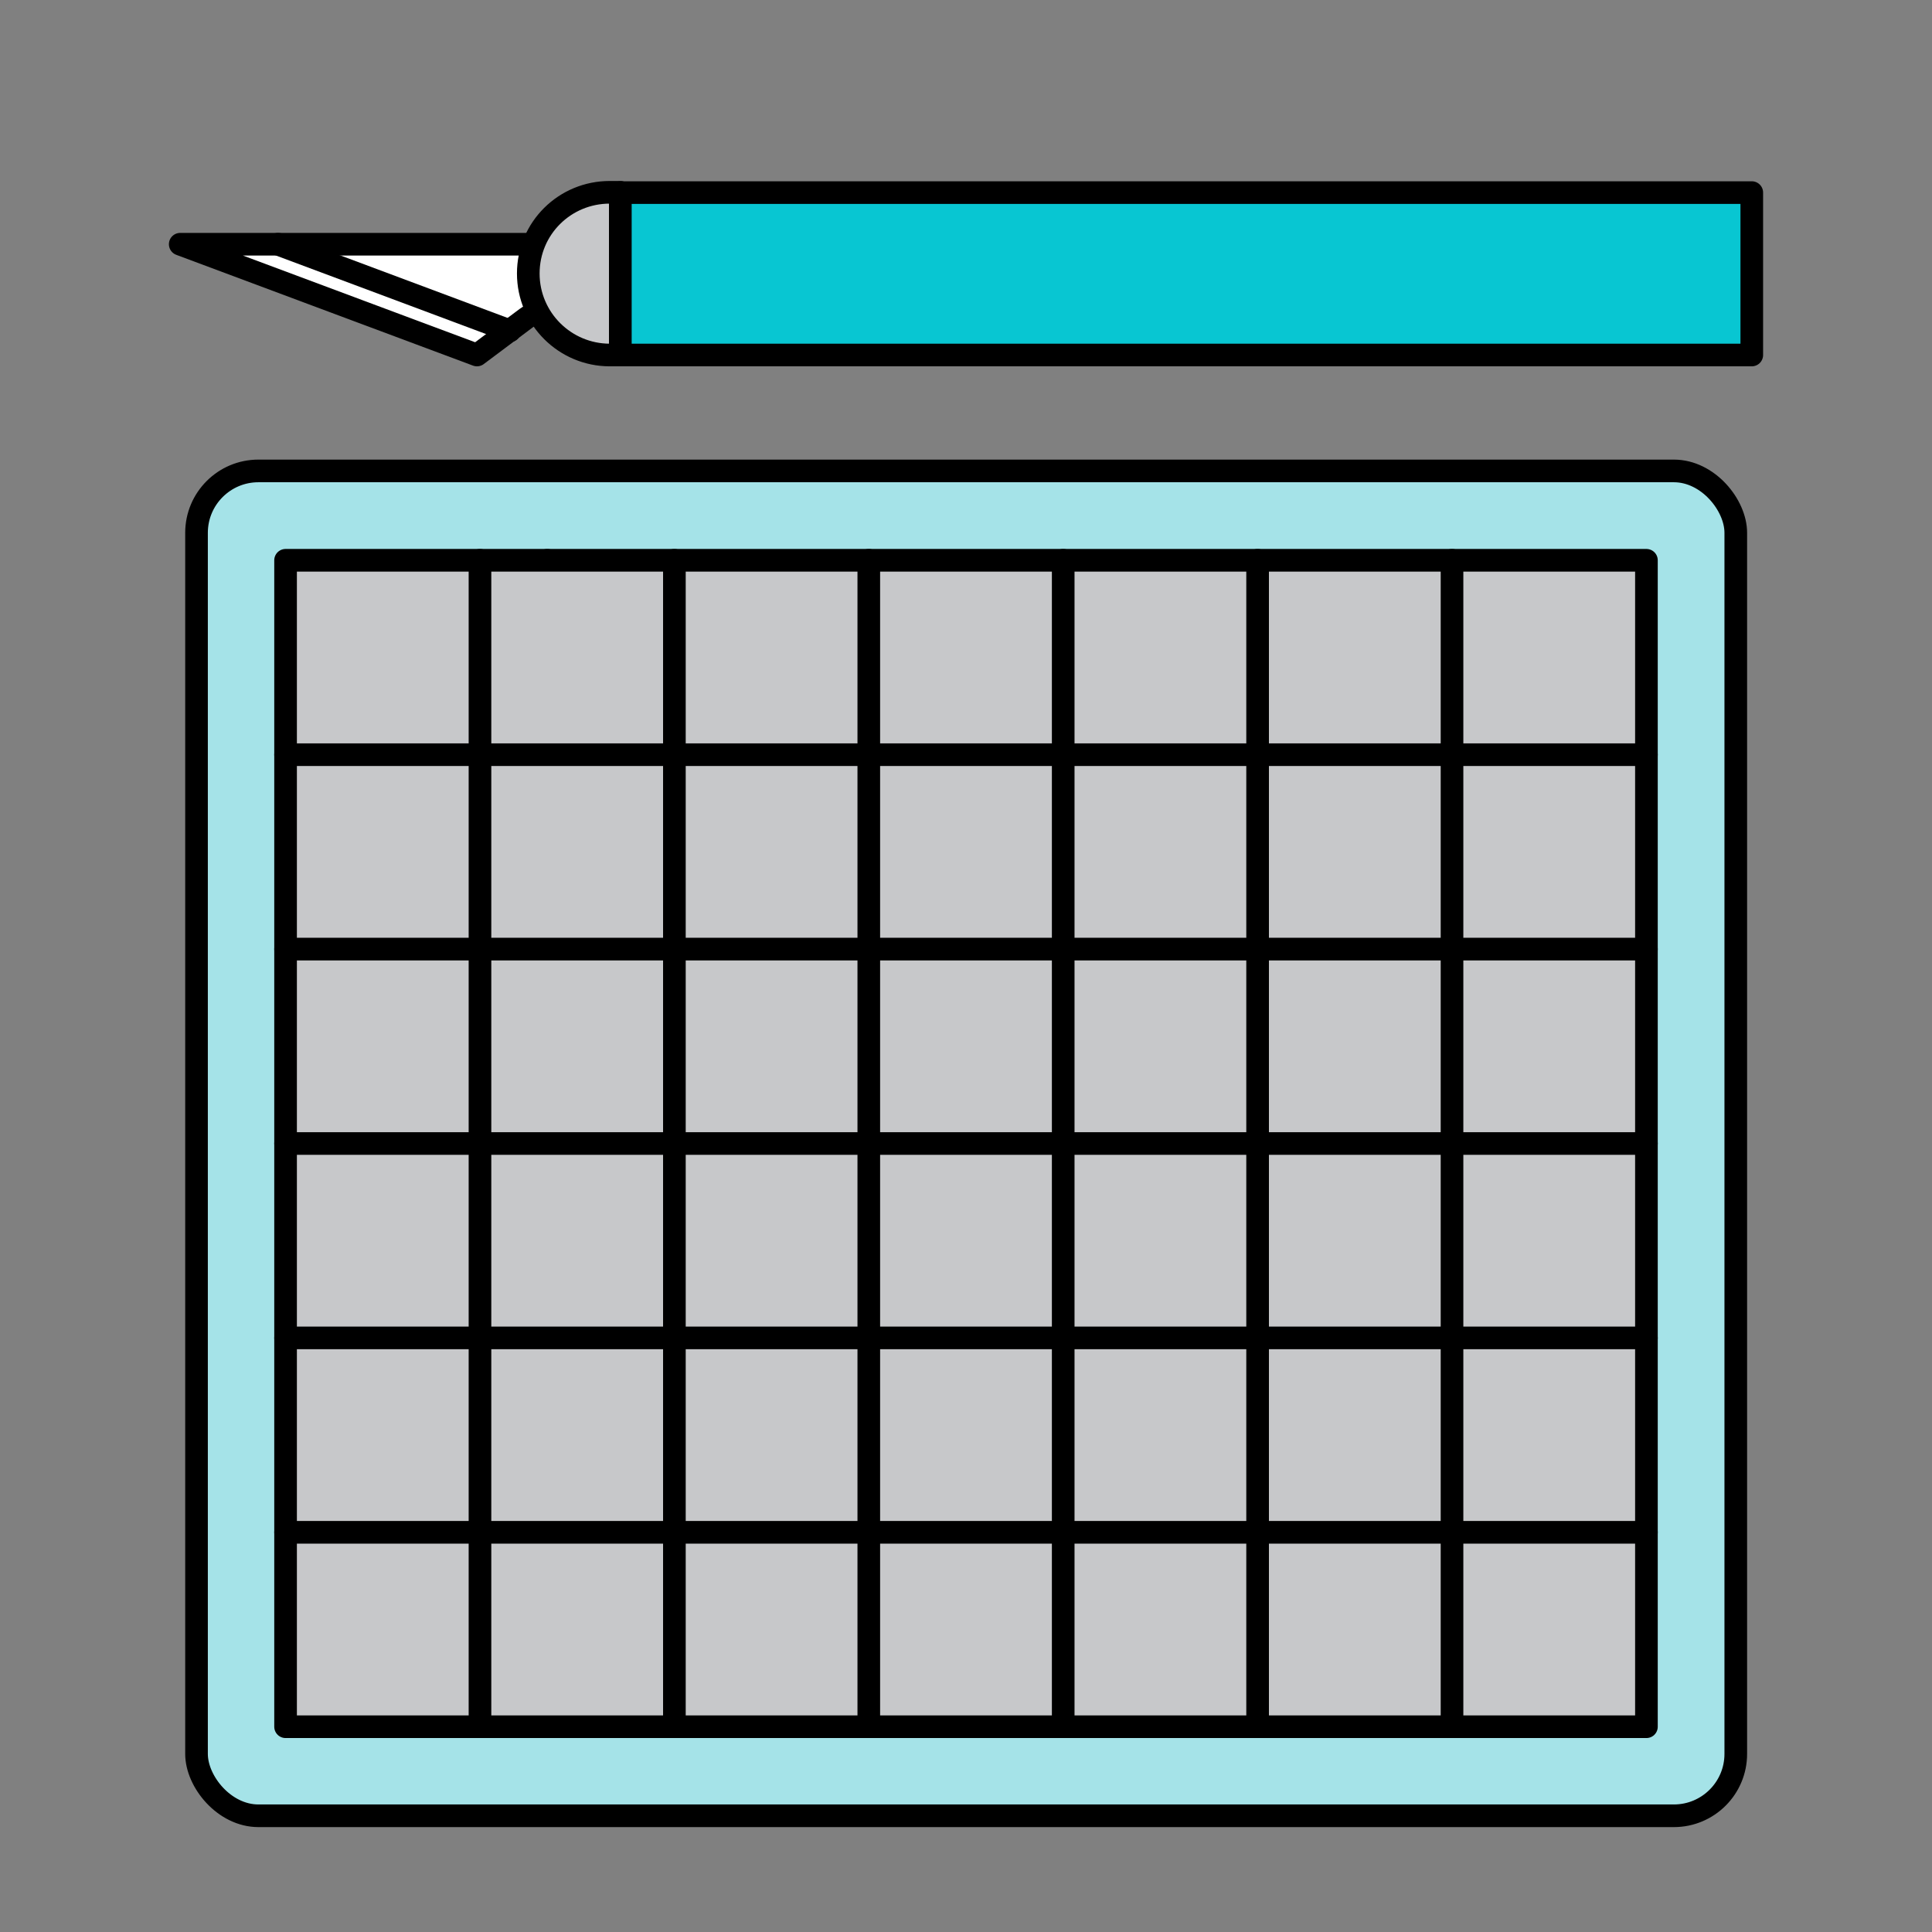 <?xml version="1.0" encoding="UTF-8"?><svg id="Craft_x2C__DIY__x26__Instructional_Content" xmlns="http://www.w3.org/2000/svg" viewBox="0 0 64 64"><rect x="0" y="0" width="64" height="64" fill="#808080" stroke="none"/><defs><style>.cls-1{fill:#08c6d2;}.cls-1,.cls-2,.cls-3,.cls-4,.cls-5{stroke:#000;stroke-linecap:round;stroke-linejoin:round;stroke-width:.75px;}.cls-2{fill:#a5e3e8;}.cls-3{fill:none;}.cls-4{fill:#fff;}.cls-5{fill:#c7c8ca;}</style></defs><rect class="cls-2" x="6.51" y="15.6" width="50.99" height="44.55" rx="2.05" ry="2.05"/><line class="cls-3" x1="18.13" y1="18.56" x2="18.13" y2="27.23"/><rect class="cls-5" x="9.46" y="18.56" width="45.08" height="38.64"/><line class="cls-3" x1="15.9" y1="57.2" x2="15.9" y2="18.56"/><line class="cls-3" x1="54.54" y1="25" x2="9.46" y2="25"/><line class="cls-3" x1="22.34" y1="18.56" x2="22.34" y2="57.2"/><line class="cls-3" x1="28.78" y1="57.2" x2="28.78" y2="18.56"/><line class="cls-3" x1="35.22" y1="18.56" x2="35.22" y2="57.2"/><line class="cls-3" x1="41.66" y1="18.56" x2="41.66" y2="57.2"/><line class="cls-3" x1="48.1" y1="18.56" x2="48.1" y2="57.2"/><line class="cls-3" x1="9.46" y1="31.44" x2="54.54" y2="31.44"/><line class="cls-3" x1="9.46" y1="37.88" x2="54.54" y2="37.88"/><line class="cls-3" x1="9.46" y1="44.32" x2="54.54" y2="44.32"/><line class="cls-3" x1="9.46" y1="50.76" x2="54.54" y2="50.76"/><path class="cls-4" d="M19.2,8.09H5.97l9.83,3.67,1.63-1.22c.19-.14.42-.22.65-.22h1.11v-2.24Z"/><line class="cls-3" x1="9.21" y1="8.09" x2="16.89" y2="10.96"/><path class="cls-5" d="M20.55,6.38v5.38h-.35c-1.48,0-2.7-1.2-2.7-2.7s1.21-2.69,2.7-2.69h.35Z"/><rect class="cls-1" x="20.55" y="6.38" width="37.48" height="5.38"/></svg>